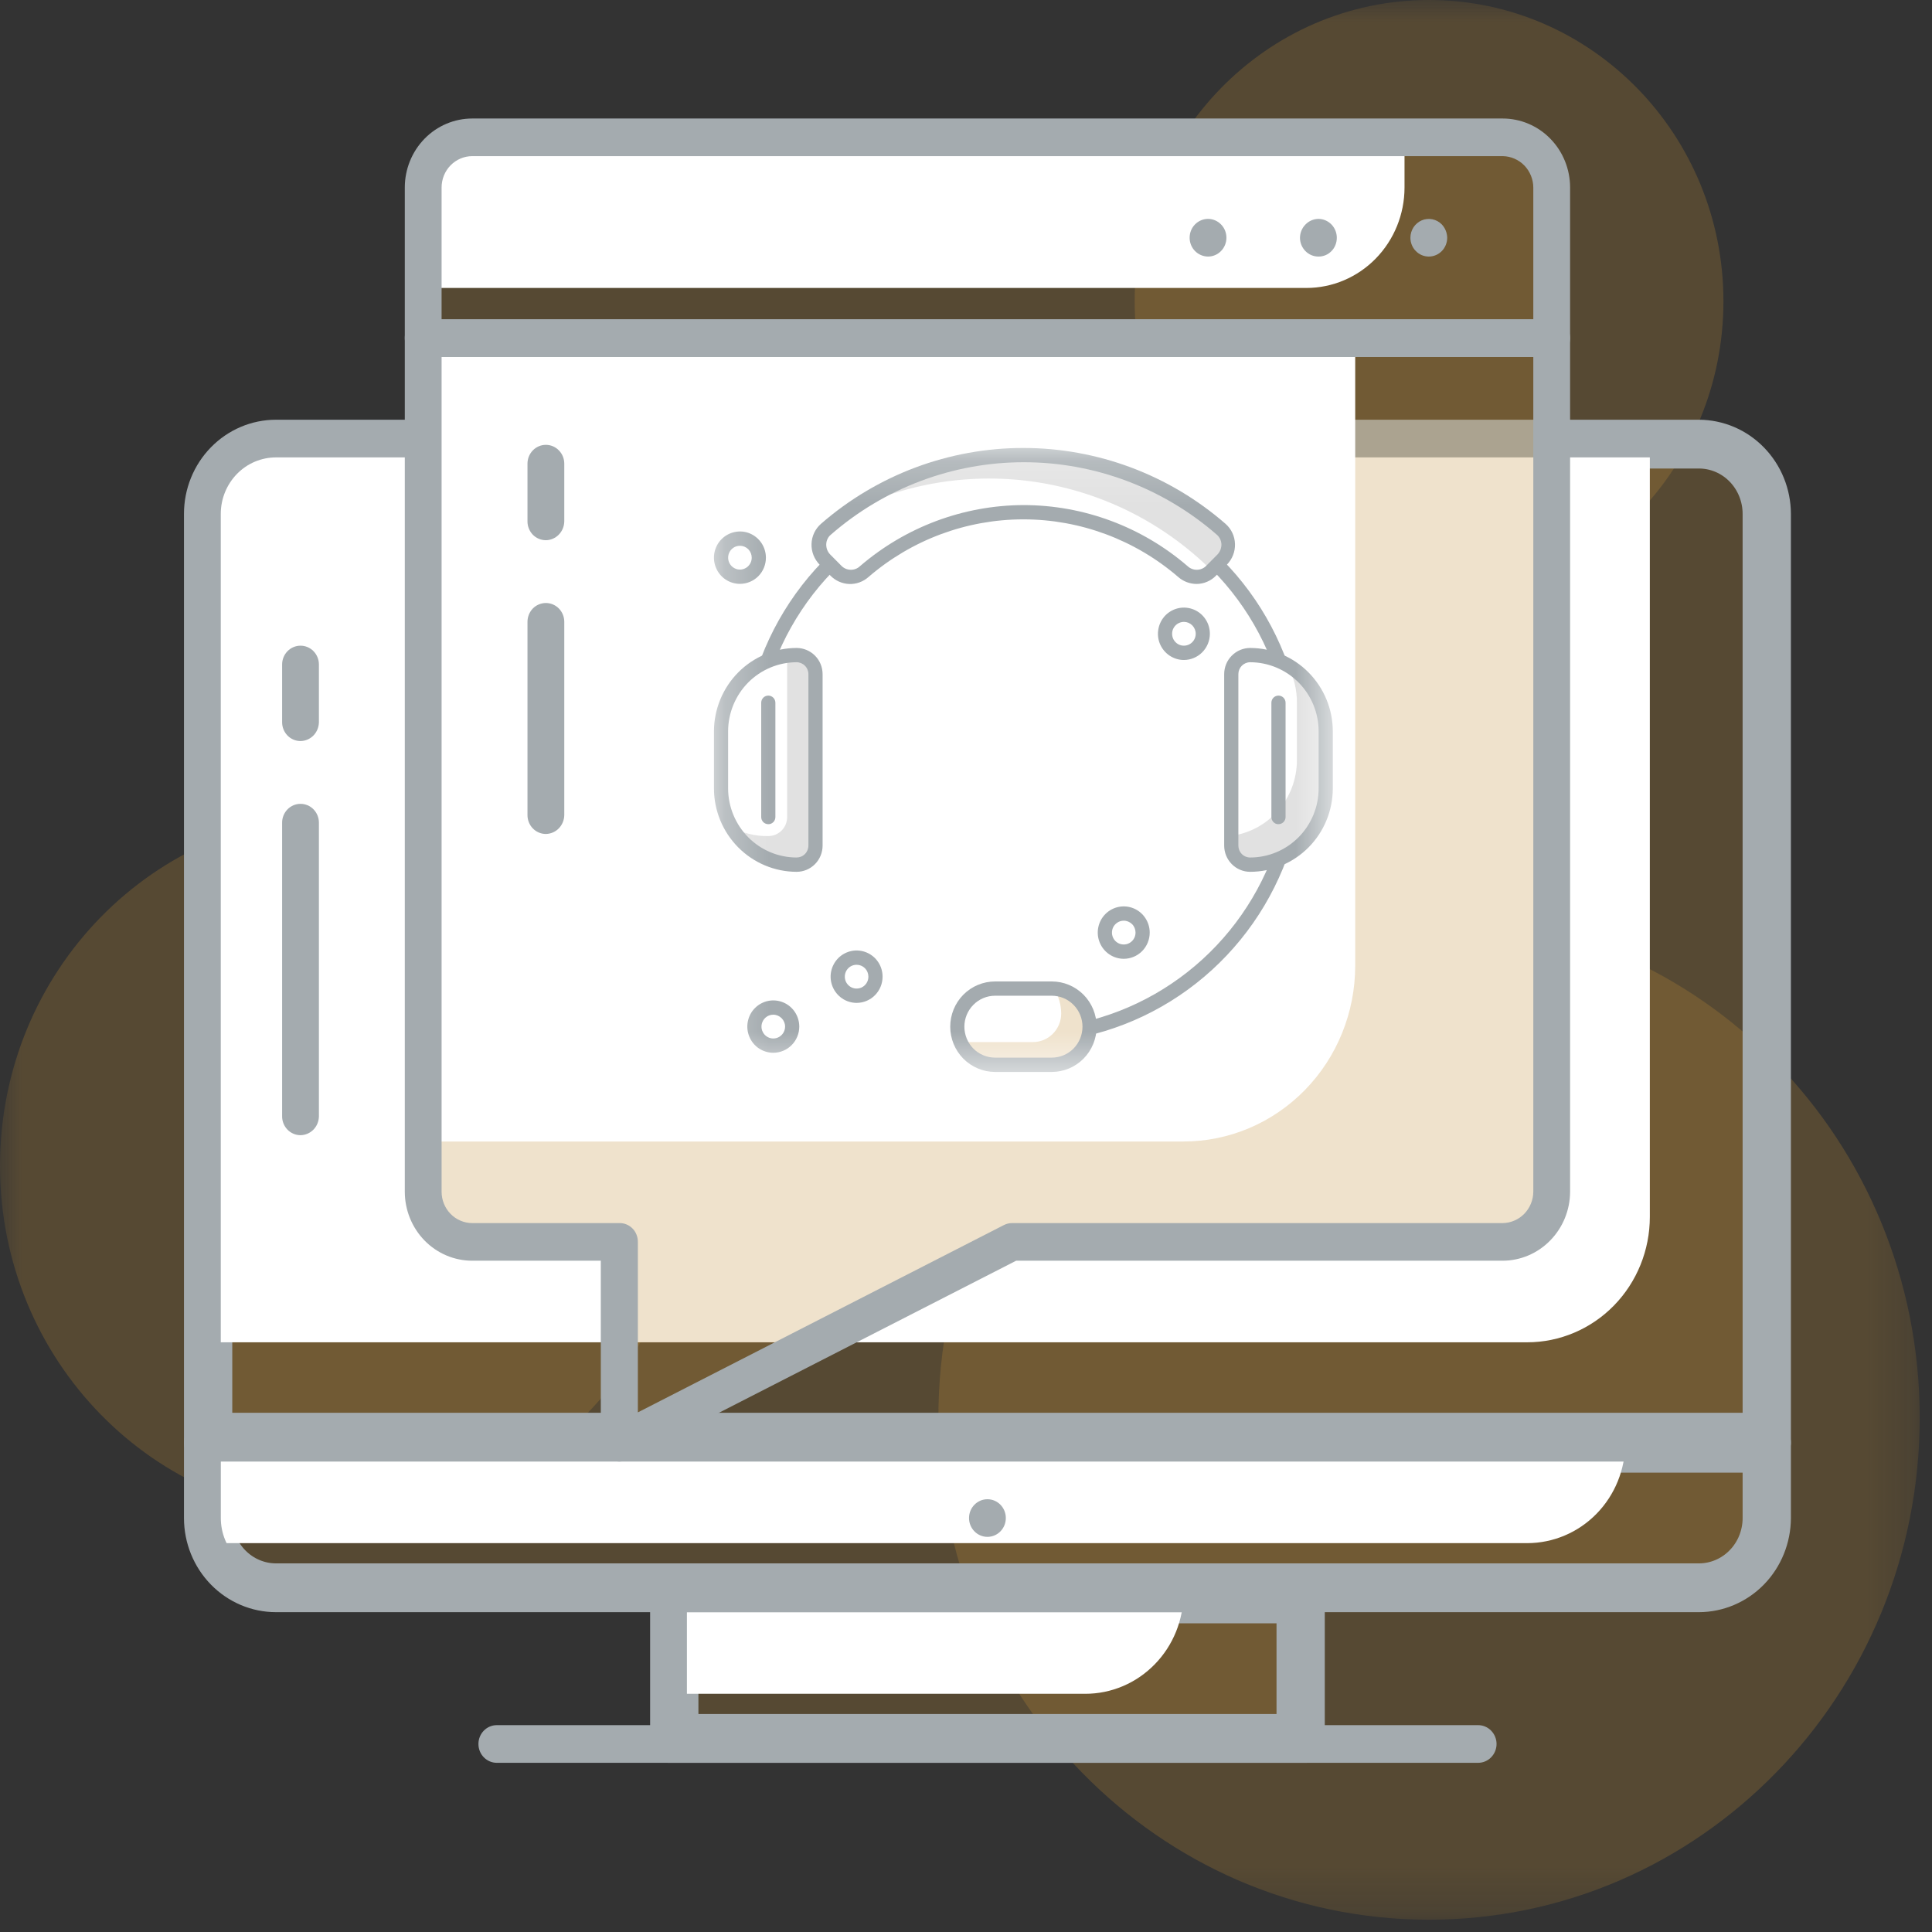 <svg width="44" height="44" viewBox="0 0 44 44" fill="none" xmlns="http://www.w3.org/2000/svg">
<rect x="0" y="0" width="44" height="44" fill="#333333" stroke="none"/>
<g clip-path="url(#clip0_11946_2875)">
<mask id="mask0_11946_2875" style="mask-type:luminance" maskUnits="userSpaceOnUse" x="0" y="0" width="44" height="44">
<path d="M43.72 0H0V43.72H43.72V0Z" fill="white"/>
</mask>
<g mask="url(#mask0_11946_2875)">
<path d="M7.822 34.555C12.142 34.555 15.644 30.972 15.644 26.551C15.644 22.131 12.142 18.547 7.822 18.547C3.502 18.547 0 22.131 0 26.551C0 30.972 3.502 34.555 7.822 34.555Z" fill="#c28e37" fill-opacity="0.25"/>
<path d="M32.545 13.722C36.248 13.722 39.25 10.65 39.25 6.861C39.25 3.072 36.248 0 32.545 0C28.843 0 25.841 3.072 25.841 6.861C25.841 10.65 28.843 13.722 32.545 13.722Z" fill="#c28e37" fill-opacity="0.25"/>
<path d="M32.545 43.72C38.717 43.72 43.72 38.601 43.72 32.286C43.72 25.971 38.717 20.851 32.545 20.851C26.374 20.851 21.371 25.971 21.371 32.286C21.371 38.601 26.374 43.72 32.545 43.72Z" fill="#c28e37" fill-opacity="0.25"/>
<path d="M15.406 36.47H29.572V39.535H15.406V36.47Z" fill="#c28e37" fill-opacity="0.25" stroke="#A4ABAF"/>
<path d="M26.953 36.288H15.22V38.575H24.718C25.311 38.575 25.879 38.334 26.298 37.904C26.717 37.476 26.953 36.894 26.953 36.288Z" fill="white"/>
<path d="M29.752 40.147H15.225C15.114 40.147 15.007 40.102 14.928 40.021C14.85 39.941 14.806 39.832 14.806 39.718V36.288C14.805 36.231 14.815 36.175 14.836 36.123C14.857 36.07 14.888 36.023 14.927 35.983C14.966 35.943 15.012 35.911 15.063 35.89C15.115 35.869 15.169 35.858 15.225 35.859H29.752C29.863 35.859 29.969 35.904 30.048 35.984C30.126 36.065 30.171 36.174 30.171 36.288V39.718C30.169 39.831 30.125 39.939 30.046 40.02C29.968 40.1 29.862 40.145 29.752 40.147ZM15.644 39.289H29.332V36.717H15.644V39.289Z" fill="#A4ABAF"/>
<path d="M6.286 10.17H38.691C39.087 10.17 39.468 10.331 39.748 10.618C40.029 10.906 40.187 11.296 40.187 11.703V32.675H4.79V11.703C4.79 11.296 4.948 10.906 5.229 10.618C5.51 10.331 5.89 10.17 6.286 10.17Z" fill="#c28e37" fill-opacity="0.25" stroke="#A4ABAF"/>
<path d="M6.286 9.988H37.574V27.712C37.574 28.47 37.28 29.197 36.756 29.733C36.232 30.269 35.521 30.57 34.78 30.57H4.609V11.703C4.609 11.248 4.786 10.812 5.1 10.491C5.415 10.169 5.841 9.988 6.286 9.988Z" fill="white"/>
<path d="M40.368 33.286H4.609C4.498 33.286 4.392 33.241 4.313 33.16C4.235 33.08 4.19 32.971 4.19 32.857V11.703C4.19 11.134 4.411 10.589 4.804 10.187C5.197 9.785 5.73 9.559 6.286 9.559H38.691C39.247 9.561 39.779 9.787 40.171 10.189C40.564 10.591 40.785 11.135 40.787 11.703V32.857C40.785 32.97 40.741 33.078 40.662 33.158C40.584 33.239 40.478 33.284 40.368 33.286ZM5.028 32.428H39.949V11.703C39.949 11.362 39.816 11.035 39.58 10.793C39.345 10.552 39.025 10.417 38.691 10.417H6.286C5.952 10.417 5.632 10.552 5.397 10.793C5.161 11.035 5.028 11.362 5.028 11.703V32.428Z" fill="#A4ABAF"/>
<path d="M4.79 33.039H40.187V34.572C40.187 34.98 40.029 35.37 39.748 35.657C39.468 35.944 39.087 36.105 38.691 36.105H6.286C5.89 36.105 5.51 35.944 5.229 35.657C4.948 35.37 4.79 34.98 4.79 34.572V33.039Z" fill="#c28e37" fill-opacity="0.25" stroke="#A4ABAF"/>
<path d="M34.78 35.144H4.609V32.857H37.015C37.015 33.464 36.78 34.045 36.361 34.474C35.942 34.903 35.373 35.144 34.78 35.144Z" fill="white"/>
<path d="M38.692 36.716H6.286C5.73 36.716 5.197 36.49 4.804 36.088C4.411 35.686 4.19 35.141 4.19 34.572V32.857C4.19 32.8 4.2 32.744 4.221 32.692C4.242 32.64 4.272 32.592 4.312 32.552C4.351 32.512 4.397 32.481 4.448 32.459C4.499 32.438 4.554 32.428 4.609 32.428H40.368C40.479 32.428 40.585 32.473 40.664 32.554C40.742 32.634 40.787 32.743 40.787 32.857V34.572C40.785 35.14 40.564 35.685 40.172 36.087C39.779 36.488 39.247 36.715 38.692 36.716ZM5.029 33.286V34.572C5.029 34.913 5.161 35.241 5.397 35.482C5.633 35.723 5.952 35.859 6.286 35.859H38.692C39.025 35.859 39.345 35.723 39.58 35.482C39.816 35.241 39.949 34.913 39.949 34.572V33.286H5.029Z" fill="#A4ABAF"/>
<path d="M33.663 40.147H11.315C11.203 40.147 11.097 40.102 11.018 40.021C10.94 39.941 10.896 39.832 10.896 39.718C10.896 39.604 10.94 39.495 11.018 39.415C11.097 39.334 11.203 39.289 11.315 39.289H33.663C33.775 39.289 33.881 39.334 33.96 39.415C34.038 39.495 34.083 39.604 34.083 39.718C34.083 39.832 34.038 39.941 33.96 40.021C33.881 40.102 33.775 40.147 33.663 40.147Z" fill="#A4ABAF"/>
<path d="M22.488 35.001C22.72 35.001 22.907 34.809 22.907 34.572C22.907 34.336 22.72 34.144 22.488 34.144C22.257 34.144 22.069 34.336 22.069 34.572C22.069 34.809 22.257 35.001 22.488 35.001Z" fill="#A4ABAF"/>
<path d="M10.755 3.127H34.221C34.518 3.127 34.802 3.248 35.012 3.462C35.221 3.677 35.339 3.968 35.339 4.271V7.701H9.638V4.271C9.638 3.968 9.755 3.677 9.965 3.462C10.175 3.248 10.459 3.127 10.755 3.127Z" fill="#c28e37" fill-opacity="0.25"/>
<path d="M10.755 3.127H31.987V4.271C31.987 4.877 31.751 5.459 31.332 5.888C30.913 6.317 30.344 6.558 29.752 6.558H9.638V4.271C9.638 3.968 9.755 3.677 9.965 3.462C10.175 3.248 10.459 3.127 10.755 3.127Z" fill="white"/>
<path d="M35.339 7.701H9.638V27.14C9.638 27.443 9.755 27.734 9.965 27.948C10.175 28.163 10.459 28.283 10.755 28.283H14.107V32.857L23.047 28.283H34.221C34.518 28.283 34.802 28.163 35.012 27.948C35.221 27.734 35.339 27.443 35.339 27.14V7.701Z" fill="#c28e37" fill-opacity="0.25"/>
<path d="M30.864 7.701H9.633V25.997H26.953C27.991 25.997 28.985 25.575 29.719 24.824C30.452 24.074 30.864 23.056 30.864 21.994V7.701Z" fill="white"/>
<path d="M14.102 33.286C14.025 33.285 13.95 33.263 13.884 33.223C13.823 33.185 13.773 33.131 13.738 33.067C13.702 33.003 13.684 32.931 13.683 32.857V28.712H10.755C10.348 28.712 9.957 28.547 9.669 28.252C9.381 27.957 9.219 27.557 9.219 27.14V7.701C9.218 7.645 9.228 7.589 9.249 7.536C9.27 7.484 9.301 7.436 9.34 7.396C9.379 7.356 9.425 7.325 9.477 7.304C9.528 7.282 9.583 7.272 9.638 7.272H35.339C35.45 7.272 35.557 7.318 35.635 7.398C35.714 7.478 35.758 7.588 35.758 7.701V27.14C35.757 27.556 35.594 27.956 35.306 28.25C35.019 28.545 34.629 28.711 34.222 28.712H23.142L14.292 33.24C14.233 33.27 14.168 33.285 14.102 33.286ZM10.057 8.13V27.14C10.057 27.329 10.13 27.511 10.261 27.645C10.392 27.779 10.57 27.855 10.755 27.855H14.108C14.163 27.854 14.218 27.864 14.269 27.886C14.32 27.907 14.367 27.939 14.406 27.979C14.445 28.018 14.476 28.066 14.496 28.119C14.517 28.171 14.527 28.227 14.527 28.284V32.166L22.863 27.9C22.92 27.871 22.983 27.855 23.047 27.855H34.222C34.406 27.853 34.583 27.777 34.714 27.644C34.844 27.51 34.919 27.329 34.92 27.14V8.13H10.057Z" fill="#A4ABAF"/>
<path d="M35.339 8.13H9.638C9.527 8.13 9.42 8.085 9.341 8.005C9.263 7.924 9.219 7.815 9.219 7.701V4.271C9.219 3.854 9.381 3.454 9.669 3.159C9.957 2.864 10.348 2.699 10.755 2.699H34.221C34.629 2.699 35.02 2.864 35.308 3.159C35.596 3.454 35.758 3.854 35.758 4.271V7.701C35.757 7.815 35.712 7.923 35.634 8.003C35.555 8.083 35.45 8.129 35.339 8.13ZM10.057 7.273H34.92V4.271C34.919 4.082 34.844 3.901 34.714 3.767C34.583 3.634 34.406 3.558 34.221 3.556H10.755C10.57 3.556 10.392 3.632 10.261 3.766C10.13 3.9 10.057 4.081 10.057 4.271V7.273Z" fill="#A4ABAF"/>
<path d="M27.512 5.843C27.401 5.842 27.295 5.797 27.216 5.717C27.137 5.637 27.093 5.528 27.093 5.414C27.093 5.3 27.137 5.191 27.215 5.111C27.294 5.031 27.401 4.985 27.512 4.985C27.623 4.985 27.73 5.031 27.808 5.111C27.887 5.191 27.931 5.3 27.931 5.414C27.931 5.528 27.887 5.637 27.808 5.717C27.73 5.798 27.623 5.843 27.512 5.843Z" fill="#A4ABAF"/>
<path d="M29.606 5.414C29.608 5.301 29.652 5.193 29.731 5.113C29.809 5.032 29.915 4.987 30.026 4.985C30.137 4.985 30.243 5.031 30.322 5.111C30.4 5.191 30.445 5.3 30.445 5.414C30.445 5.471 30.435 5.527 30.414 5.579C30.393 5.632 30.363 5.679 30.323 5.719C30.284 5.759 30.238 5.791 30.187 5.812C30.136 5.833 30.081 5.844 30.026 5.843C29.914 5.843 29.808 5.798 29.729 5.717C29.651 5.637 29.606 5.528 29.606 5.414Z" fill="#A4ABAF"/>
<path d="M32.54 5.843C32.429 5.843 32.322 5.798 32.244 5.717C32.165 5.637 32.121 5.528 32.121 5.414C32.121 5.33 32.146 5.247 32.192 5.176C32.238 5.106 32.303 5.051 32.38 5.018C32.456 4.986 32.541 4.978 32.622 4.994C32.703 5.011 32.778 5.051 32.836 5.111C32.913 5.193 32.957 5.301 32.959 5.414C32.959 5.528 32.915 5.637 32.837 5.717C32.758 5.798 32.651 5.843 32.54 5.843Z" fill="#A4ABAF"/>
<path d="M6.844 25.853C6.733 25.853 6.626 25.808 6.548 25.728C6.469 25.647 6.425 25.538 6.425 25.425V18.735C6.425 18.622 6.469 18.513 6.548 18.432C6.626 18.352 6.733 18.307 6.844 18.307C6.955 18.307 7.062 18.352 7.14 18.432C7.219 18.513 7.263 18.622 7.263 18.735V25.425C7.261 25.538 7.217 25.646 7.139 25.726C7.06 25.806 6.955 25.852 6.844 25.853Z" fill="#A4ABAF"/>
<path d="M6.844 16.877C6.733 16.877 6.626 16.832 6.548 16.752C6.469 16.671 6.425 16.562 6.425 16.448V15.133C6.425 15.02 6.469 14.911 6.548 14.83C6.626 14.75 6.733 14.705 6.844 14.705C6.955 14.705 7.062 14.75 7.14 14.83C7.219 14.911 7.263 15.02 7.263 15.133V16.448C7.261 16.562 7.217 16.67 7.139 16.75C7.06 16.83 6.955 16.876 6.844 16.877Z" fill="#A4ABAF"/>
<path d="M12.432 18.993C12.321 18.993 12.214 18.948 12.135 18.867C12.057 18.787 12.013 18.678 12.013 18.564V14.162C12.013 14.048 12.057 13.939 12.135 13.858C12.214 13.778 12.321 13.733 12.432 13.733C12.543 13.733 12.649 13.778 12.728 13.858C12.807 13.939 12.851 14.048 12.851 14.162V18.564C12.849 18.677 12.805 18.785 12.726 18.866C12.648 18.946 12.542 18.991 12.432 18.993Z" fill="#A4ABAF"/>
<path d="M12.432 12.303C12.321 12.303 12.214 12.258 12.135 12.178C12.057 12.097 12.013 11.988 12.013 11.875V10.56C12.013 10.446 12.057 10.337 12.135 10.257C12.214 10.176 12.321 10.131 12.432 10.131C12.543 10.131 12.649 10.176 12.728 10.257C12.807 10.337 12.851 10.446 12.851 10.56V11.875C12.849 11.988 12.805 12.096 12.726 12.176C12.648 12.256 12.542 12.302 12.432 12.303Z" fill="#A4ABAF"/>
<path d="M26.299 23.709C27.456 23.709 28.395 22.749 28.395 21.565C28.395 20.381 27.456 19.421 26.299 19.421C25.142 19.421 24.204 20.381 24.204 21.565C24.204 22.749 25.142 23.709 26.299 23.709Z" fill="white"/>
<path d="M19.315 16.563C20.472 16.563 21.41 15.603 21.41 14.419C21.41 13.235 20.472 12.275 19.315 12.275C18.158 12.275 17.22 13.235 17.22 14.419C17.22 15.603 18.158 16.563 19.315 16.563Z" fill="white"/>
<mask id="mask1_11946_2875" style="mask-type:luminance" maskUnits="userSpaceOnUse" x="16" y="10" width="15" height="15">
<path d="M30.351 10.201H16.26V24.41H30.351V10.201Z" fill="white"/>
</mask>
<g mask="url(#mask1_11946_2875)">
<path d="M23.306 23.759C23.263 23.759 23.222 23.742 23.192 23.712C23.161 23.681 23.144 23.64 23.144 23.597C23.144 23.554 23.161 23.512 23.192 23.482C23.222 23.451 23.263 23.434 23.306 23.434C24.508 23.434 25.683 23.075 26.682 22.401C27.682 21.728 28.461 20.771 28.921 19.651C29.381 18.531 29.501 17.299 29.267 16.11C29.032 14.921 28.453 13.829 27.603 12.972C26.753 12.115 25.67 11.532 24.491 11.295C23.312 11.059 22.09 11.18 20.98 11.644C19.869 12.108 18.92 12.893 18.252 13.901C17.584 14.909 17.228 16.094 17.228 17.306C17.228 17.349 17.211 17.39 17.181 17.421C17.151 17.451 17.109 17.468 17.067 17.468C17.024 17.468 16.983 17.451 16.953 17.421C16.922 17.39 16.905 17.349 16.905 17.306C16.905 16.029 17.281 14.782 17.984 13.72C18.687 12.659 19.687 11.832 20.856 11.343C22.026 10.855 23.313 10.727 24.554 10.976C25.796 11.225 26.936 11.84 27.831 12.742C28.727 13.645 29.336 14.795 29.583 16.047C29.83 17.299 29.703 18.596 29.219 19.776C28.734 20.955 27.914 21.963 26.861 22.672C25.809 23.381 24.572 23.759 23.306 23.759Z" fill="#A4ABAF"/>
<path d="M23.953 24.25H22.662C22.434 24.25 22.215 24.158 22.054 23.995C21.892 23.833 21.802 23.612 21.802 23.382C21.802 23.152 21.892 22.931 22.054 22.768C22.215 22.606 22.434 22.514 22.662 22.514H23.953C24.181 22.514 24.4 22.606 24.562 22.768C24.723 22.931 24.814 23.152 24.814 23.382C24.814 23.612 24.723 23.833 24.562 23.995C24.4 24.158 24.181 24.25 23.953 24.25Z" fill="white"/>
<path d="M24.007 22.518C24.111 22.688 24.167 22.883 24.168 23.083C24.168 23.255 24.1 23.421 23.979 23.543C23.858 23.665 23.694 23.733 23.523 23.733H22.017C21.967 23.733 21.917 23.728 21.868 23.718C21.934 23.876 22.044 24.01 22.186 24.105C22.327 24.199 22.492 24.25 22.662 24.25H23.953C24.066 24.253 24.178 24.234 24.284 24.194C24.39 24.154 24.487 24.093 24.569 24.015C24.652 23.937 24.718 23.843 24.765 23.739C24.811 23.635 24.837 23.523 24.84 23.409C24.844 23.295 24.825 23.182 24.785 23.075C24.745 22.968 24.685 22.871 24.607 22.788C24.53 22.704 24.437 22.637 24.334 22.591C24.231 22.544 24.12 22.518 24.007 22.514V22.518Z" fill="#c28e37" fill-opacity="0.25"/>
<path d="M23.953 24.413H22.663C22.392 24.413 22.132 24.304 21.94 24.111C21.748 23.917 21.641 23.655 21.641 23.382C21.641 23.109 21.748 22.847 21.94 22.653C22.132 22.46 22.392 22.352 22.663 22.352H23.953C24.224 22.352 24.484 22.46 24.676 22.653C24.868 22.847 24.975 23.109 24.975 23.382C24.975 23.655 24.868 23.917 24.676 24.111C24.484 24.304 24.224 24.413 23.953 24.413ZM22.663 22.677C22.477 22.677 22.299 22.751 22.168 22.884C22.037 23.016 21.963 23.195 21.963 23.382C21.963 23.569 22.037 23.748 22.168 23.881C22.299 24.013 22.477 24.087 22.663 24.087H23.953C24.139 24.087 24.317 24.013 24.448 23.881C24.579 23.748 24.653 23.569 24.653 23.382C24.653 23.195 24.579 23.016 24.448 22.884C24.317 22.751 24.139 22.677 23.953 22.677H22.663Z" fill="#A4ABAF"/>
<path d="M18.142 19.692C17.686 19.692 17.248 19.509 16.925 19.184C16.602 18.858 16.421 18.417 16.421 17.956V16.655C16.421 16.195 16.602 15.753 16.925 15.428C17.248 15.102 17.686 14.919 18.142 14.919C18.256 14.919 18.366 14.965 18.446 15.046C18.527 15.128 18.572 15.238 18.572 15.353V19.258C18.572 19.373 18.527 19.483 18.446 19.565C18.366 19.646 18.256 19.692 18.142 19.692Z" fill="white"/>
<path d="M18.143 14.919C18.071 14.92 17.999 14.925 17.927 14.935V18.607C17.927 18.722 17.882 18.833 17.802 18.914C17.721 18.995 17.611 19.041 17.497 19.041C17.197 19.047 16.9 18.972 16.637 18.824C16.789 19.09 17.009 19.311 17.273 19.463C17.538 19.616 17.838 19.695 18.143 19.692C18.257 19.692 18.366 19.646 18.447 19.565C18.528 19.483 18.573 19.373 18.573 19.258V15.353C18.573 15.238 18.528 15.128 18.447 15.046C18.366 14.965 18.257 14.919 18.143 14.919Z" fill="#898989" fill-opacity="0.25"/>
<path d="M18.142 19.855C17.643 19.854 17.165 19.654 16.812 19.298C16.459 18.942 16.26 18.46 16.26 17.956V16.655C16.261 16.152 16.46 15.67 16.812 15.314C17.165 14.958 17.643 14.758 18.142 14.757C18.299 14.757 18.45 14.82 18.561 14.932C18.672 15.043 18.734 15.195 18.734 15.353V19.258C18.734 19.416 18.672 19.568 18.561 19.68C18.45 19.792 18.299 19.855 18.142 19.855ZM18.142 15.082C17.729 15.083 17.332 15.249 17.04 15.543C16.748 15.838 16.583 16.238 16.582 16.655V17.956C16.583 18.373 16.748 18.773 17.04 19.068C17.332 19.363 17.729 19.529 18.142 19.529C18.213 19.529 18.282 19.501 18.332 19.45C18.383 19.399 18.411 19.33 18.411 19.258V15.353C18.411 15.281 18.383 15.213 18.332 15.162C18.282 15.111 18.213 15.082 18.142 15.082Z" fill="#A4ABAF"/>
<path d="M17.497 18.77C17.454 18.77 17.413 18.753 17.383 18.723C17.353 18.692 17.336 18.651 17.336 18.608V16.005C17.336 15.961 17.353 15.92 17.383 15.889C17.413 15.859 17.454 15.842 17.497 15.842C17.54 15.842 17.581 15.859 17.611 15.889C17.642 15.92 17.659 15.961 17.659 16.005V18.608C17.659 18.629 17.655 18.65 17.647 18.67C17.639 18.69 17.627 18.708 17.612 18.723C17.597 18.738 17.579 18.75 17.559 18.759C17.54 18.767 17.518 18.771 17.497 18.77Z" fill="#A4ABAF"/>
<path d="M28.471 19.692C28.357 19.692 28.248 19.646 28.167 19.565C28.086 19.483 28.041 19.373 28.041 19.258V15.353C28.041 15.238 28.086 15.128 28.167 15.046C28.248 14.965 28.357 14.919 28.471 14.919C28.928 14.919 29.366 15.102 29.688 15.428C30.011 15.753 30.192 16.195 30.192 16.655V17.956C30.192 18.417 30.011 18.858 29.688 19.184C29.366 19.509 28.928 19.692 28.471 19.692Z" fill="white"/>
<path d="M29.321 15.148C29.467 15.413 29.541 15.712 29.536 16.015V17.317C29.536 17.739 29.383 18.147 29.105 18.464C28.828 18.78 28.446 18.984 28.03 19.037V19.269C28.03 19.384 28.076 19.495 28.156 19.576C28.237 19.657 28.346 19.703 28.46 19.703C28.917 19.703 29.355 19.52 29.677 19.195C30 18.869 30.182 18.428 30.182 17.968V16.666C30.184 16.359 30.106 16.056 29.955 15.79C29.804 15.523 29.585 15.301 29.321 15.148Z" fill="#898989" fill-opacity="0.25"/>
<path d="M28.471 19.855C28.315 19.855 28.164 19.792 28.053 19.68C27.942 19.568 27.88 19.416 27.88 19.258V15.353C27.88 15.195 27.942 15.043 28.053 14.932C28.164 14.82 28.315 14.757 28.471 14.757C28.97 14.758 29.449 14.958 29.801 15.314C30.154 15.67 30.353 16.152 30.354 16.655V17.956C30.353 18.46 30.155 18.942 29.802 19.298C29.449 19.654 28.971 19.854 28.471 19.855ZM28.471 15.082C28.4 15.082 28.332 15.111 28.281 15.162C28.231 15.213 28.203 15.281 28.203 15.353V19.258C28.203 19.33 28.231 19.399 28.281 19.45C28.332 19.501 28.4 19.529 28.471 19.529C28.885 19.529 29.281 19.363 29.574 19.068C29.866 18.773 30.031 18.373 30.031 17.956V16.655C30.031 16.238 29.866 15.838 29.574 15.543C29.281 15.249 28.885 15.083 28.471 15.082Z" fill="#A4ABAF"/>
<path d="M29.116 18.77C29.095 18.771 29.074 18.767 29.054 18.759C29.035 18.75 29.017 18.738 29.002 18.723C28.987 18.708 28.975 18.69 28.967 18.67C28.959 18.65 28.955 18.629 28.955 18.608V16.005C28.955 15.961 28.972 15.92 29.002 15.889C29.033 15.859 29.074 15.842 29.116 15.842C29.159 15.842 29.2 15.859 29.23 15.889C29.261 15.92 29.278 15.961 29.278 16.005V18.608C29.278 18.651 29.261 18.692 29.23 18.723C29.2 18.753 29.159 18.77 29.116 18.77Z" fill="#A4ABAF"/>
<path d="M19.672 13.02L19.687 13.009L19.509 13.111C19.569 13.092 19.624 13.061 19.672 13.02Z" fill="#898989" fill-opacity="0.25"/>
<path d="M23.306 10.364C21.652 10.362 20.054 10.962 18.805 12.054C18.757 12.097 18.718 12.15 18.69 12.208C18.663 12.267 18.648 12.331 18.646 12.396C18.644 12.46 18.655 12.525 18.678 12.585C18.702 12.646 18.738 12.7 18.783 12.746L19.033 12.998C19.118 13.084 19.231 13.134 19.351 13.138C19.471 13.142 19.588 13.1 19.678 13.02C20.691 12.146 21.98 11.666 23.313 11.666C24.646 11.666 25.935 12.146 26.948 13.02C27.038 13.1 27.155 13.142 27.275 13.138C27.395 13.134 27.509 13.084 27.593 12.998L27.843 12.746C27.888 12.7 27.924 12.646 27.948 12.585C27.971 12.525 27.983 12.46 27.98 12.396C27.979 12.331 27.963 12.267 27.936 12.208C27.909 12.15 27.87 12.097 27.821 12.054C26.568 10.96 24.964 10.359 23.306 10.364Z" fill="white"/>
<path d="M27.8 12.054C26.626 11.031 25.143 10.438 23.593 10.371C22.043 10.304 20.515 10.767 19.259 11.685C20.608 10.996 22.137 10.751 23.632 10.984C25.126 11.218 26.51 11.918 27.589 12.987L27.821 12.753C27.868 12.707 27.904 12.652 27.929 12.591C27.953 12.53 27.965 12.464 27.962 12.399C27.96 12.333 27.945 12.269 27.917 12.209C27.889 12.15 27.849 12.097 27.8 12.054Z" fill="#898989" fill-opacity="0.25"/>
<path d="M27.251 13.299C27.098 13.298 26.951 13.243 26.836 13.143C25.852 12.294 24.601 11.828 23.306 11.828C22.012 11.828 20.76 12.294 19.777 13.143C19.657 13.249 19.5 13.306 19.341 13.3C19.181 13.294 19.029 13.227 18.916 13.113L18.667 12.861C18.606 12.798 18.558 12.724 18.526 12.643C18.494 12.561 18.479 12.474 18.482 12.386C18.485 12.299 18.505 12.214 18.542 12.136C18.579 12.057 18.632 11.987 18.697 11.93C19.977 10.815 21.612 10.202 23.304 10.202C24.996 10.202 26.631 10.815 27.911 11.93C27.976 11.987 28.029 12.057 28.066 12.136C28.103 12.214 28.123 12.299 28.126 12.386C28.129 12.474 28.114 12.561 28.082 12.643C28.05 12.724 28.002 12.798 27.941 12.861L27.694 13.11C27.636 13.17 27.567 13.217 27.491 13.249C27.415 13.282 27.333 13.299 27.251 13.299ZM23.305 11.503C24.677 11.502 26.003 11.995 27.046 12.893C27.105 12.949 27.184 12.979 27.264 12.976C27.345 12.974 27.421 12.94 27.477 12.88L27.726 12.629C27.756 12.598 27.779 12.561 27.795 12.521C27.81 12.481 27.818 12.438 27.817 12.395C27.815 12.353 27.805 12.313 27.787 12.275C27.769 12.238 27.744 12.205 27.713 12.178C26.492 11.113 24.931 10.527 23.317 10.527C21.702 10.527 20.142 11.113 18.921 12.178C18.889 12.204 18.863 12.237 18.846 12.275C18.828 12.312 18.818 12.353 18.817 12.395C18.816 12.438 18.823 12.481 18.838 12.521C18.854 12.562 18.878 12.598 18.908 12.629L19.157 12.88C19.213 12.94 19.289 12.974 19.37 12.976C19.45 12.979 19.529 12.949 19.587 12.893C20.624 12.001 21.942 11.508 23.305 11.503Z" fill="#A4ABAF"/>
<path d="M16.851 13.134C17.089 13.134 17.282 12.94 17.282 12.7C17.282 12.461 17.089 12.267 16.851 12.267C16.613 12.267 16.421 12.461 16.421 12.7C16.421 12.94 16.613 13.134 16.851 13.134Z" fill="white"/>
<path d="M16.851 13.297C16.734 13.297 16.62 13.262 16.523 13.197C16.425 13.131 16.35 13.038 16.305 12.929C16.26 12.82 16.248 12.7 16.271 12.584C16.294 12.469 16.35 12.362 16.433 12.279C16.516 12.195 16.621 12.139 16.736 12.116C16.851 12.092 16.97 12.104 17.078 12.149C17.186 12.195 17.278 12.271 17.343 12.369C17.408 12.467 17.443 12.583 17.443 12.701C17.443 12.859 17.381 13.011 17.27 13.123C17.159 13.234 17.008 13.297 16.851 13.297ZM16.851 12.43C16.798 12.43 16.746 12.445 16.702 12.475C16.658 12.505 16.623 12.547 16.603 12.597C16.583 12.646 16.577 12.701 16.588 12.754C16.598 12.806 16.624 12.854 16.661 12.892C16.699 12.93 16.747 12.956 16.799 12.967C16.851 12.977 16.905 12.972 16.954 12.951C17.003 12.931 17.046 12.896 17.075 12.851C17.105 12.807 17.12 12.754 17.12 12.701C17.12 12.629 17.092 12.56 17.042 12.509C16.991 12.458 16.923 12.43 16.851 12.43Z" fill="#A4ABAF"/>
<path d="M26.962 14.865C27.2 14.865 27.393 14.671 27.393 14.431C27.393 14.192 27.2 13.998 26.962 13.998C26.725 13.998 26.532 14.192 26.532 14.431C26.532 14.671 26.725 14.865 26.962 14.865Z" fill="white"/>
<path d="M26.963 15.031C26.846 15.031 26.731 14.995 26.634 14.93C26.537 14.864 26.461 14.771 26.416 14.662C26.371 14.553 26.36 14.433 26.383 14.318C26.405 14.202 26.462 14.096 26.544 14.012C26.627 13.929 26.733 13.872 26.847 13.849C26.962 13.826 27.081 13.838 27.189 13.883C27.297 13.928 27.39 14.004 27.455 14.103C27.52 14.201 27.554 14.316 27.554 14.434C27.554 14.592 27.491 14.743 27.381 14.855C27.27 14.967 27.119 15.03 26.963 15.031ZM26.963 14.163C26.91 14.163 26.858 14.179 26.813 14.209C26.769 14.238 26.735 14.281 26.714 14.33C26.694 14.38 26.689 14.434 26.699 14.487C26.709 14.54 26.735 14.588 26.773 14.626C26.81 14.664 26.858 14.69 26.91 14.7C26.962 14.71 27.017 14.705 27.066 14.684C27.115 14.664 27.157 14.629 27.186 14.585C27.216 14.54 27.232 14.488 27.232 14.434C27.232 14.362 27.203 14.293 27.153 14.242C27.102 14.191 27.034 14.163 26.963 14.163Z" fill="#A4ABAF"/>
<path d="M25.592 21.673C25.83 21.673 26.023 21.479 26.023 21.239C26.023 20.999 25.83 20.805 25.592 20.805C25.355 20.805 25.162 20.999 25.162 21.239C25.162 21.479 25.355 21.673 25.592 21.673Z" fill="white"/>
<path d="M25.593 21.836C25.476 21.836 25.361 21.801 25.264 21.735C25.167 21.67 25.091 21.576 25.046 21.467C25.001 21.358 24.989 21.238 25.012 21.123C25.035 21.007 25.091 20.901 25.174 20.817C25.257 20.734 25.362 20.677 25.477 20.654C25.592 20.631 25.711 20.643 25.819 20.688C25.927 20.733 26.02 20.81 26.084 20.908C26.149 21.006 26.184 21.121 26.184 21.239C26.184 21.397 26.122 21.549 26.011 21.661C25.9 21.773 25.75 21.836 25.593 21.836ZM25.593 20.968C25.539 20.968 25.487 20.984 25.443 21.014C25.399 21.044 25.364 21.086 25.344 21.135C25.324 21.185 25.319 21.239 25.329 21.292C25.339 21.345 25.365 21.393 25.402 21.431C25.44 21.469 25.488 21.495 25.54 21.505C25.592 21.516 25.646 21.51 25.695 21.49C25.745 21.469 25.787 21.434 25.816 21.39C25.846 21.345 25.861 21.293 25.861 21.239C25.861 21.167 25.833 21.098 25.783 21.047C25.732 20.997 25.664 20.968 25.593 20.968Z" fill="#A4ABAF"/>
<path d="M19.506 22.675C19.744 22.675 19.937 22.48 19.937 22.241C19.937 22.001 19.744 21.807 19.506 21.807C19.269 21.807 19.076 22.001 19.076 22.241C19.076 22.48 19.269 22.675 19.506 22.675Z" fill="white"/>
<path d="M19.509 22.84C19.392 22.84 19.277 22.805 19.18 22.739C19.083 22.673 19.007 22.58 18.962 22.471C18.917 22.362 18.905 22.242 18.928 22.127C18.951 22.011 19.008 21.905 19.09 21.821C19.173 21.738 19.279 21.681 19.393 21.658C19.508 21.635 19.627 21.647 19.735 21.692C19.843 21.737 19.936 21.813 20.001 21.912C20.066 22.01 20.1 22.125 20.1 22.243C20.1 22.401 20.038 22.553 19.927 22.665C19.816 22.777 19.666 22.84 19.509 22.84ZM19.509 21.972C19.455 21.972 19.403 21.988 19.359 22.017C19.315 22.047 19.28 22.09 19.26 22.139C19.24 22.189 19.235 22.243 19.245 22.296C19.255 22.349 19.281 22.397 19.319 22.435C19.356 22.473 19.404 22.498 19.456 22.509C19.508 22.519 19.562 22.514 19.612 22.494C19.661 22.473 19.703 22.438 19.732 22.394C19.762 22.349 19.777 22.297 19.777 22.243C19.777 22.171 19.749 22.102 19.699 22.051C19.648 22 19.58 21.972 19.509 21.972Z" fill="#A4ABAF"/>
<path d="M17.611 23.814C17.849 23.814 18.041 23.62 18.041 23.38C18.041 23.14 17.849 22.946 17.611 22.946C17.373 22.946 17.181 23.14 17.181 23.38C17.181 23.62 17.373 23.814 17.611 23.814Z" fill="white"/>
<path d="M17.611 23.976C17.494 23.976 17.38 23.941 17.282 23.876C17.185 23.81 17.109 23.717 17.065 23.608C17.02 23.499 17.008 23.379 17.031 23.264C17.054 23.148 17.11 23.041 17.193 22.958C17.276 22.875 17.381 22.818 17.496 22.795C17.61 22.772 17.73 22.784 17.838 22.829C17.946 22.874 18.038 22.95 18.103 23.048C18.168 23.146 18.203 23.262 18.203 23.38C18.203 23.538 18.14 23.69 18.029 23.802C17.919 23.913 17.768 23.976 17.611 23.976ZM17.611 23.109C17.558 23.109 17.506 23.125 17.462 23.154C17.418 23.184 17.383 23.227 17.363 23.276C17.342 23.326 17.337 23.38 17.347 23.433C17.358 23.485 17.383 23.534 17.421 23.572C17.459 23.61 17.506 23.635 17.559 23.646C17.611 23.656 17.665 23.651 17.714 23.63C17.763 23.61 17.805 23.575 17.835 23.53C17.864 23.486 17.88 23.433 17.88 23.38C17.88 23.308 17.851 23.239 17.801 23.189C17.75 23.138 17.682 23.109 17.611 23.109Z" fill="#A4ABAF"/>
</g>
</g>
</g>
<defs>
<clipPath id="clip0_11946_2875">
<rect width="44" height="44" fill="white"/>
</clipPath>
</defs>
</svg>
